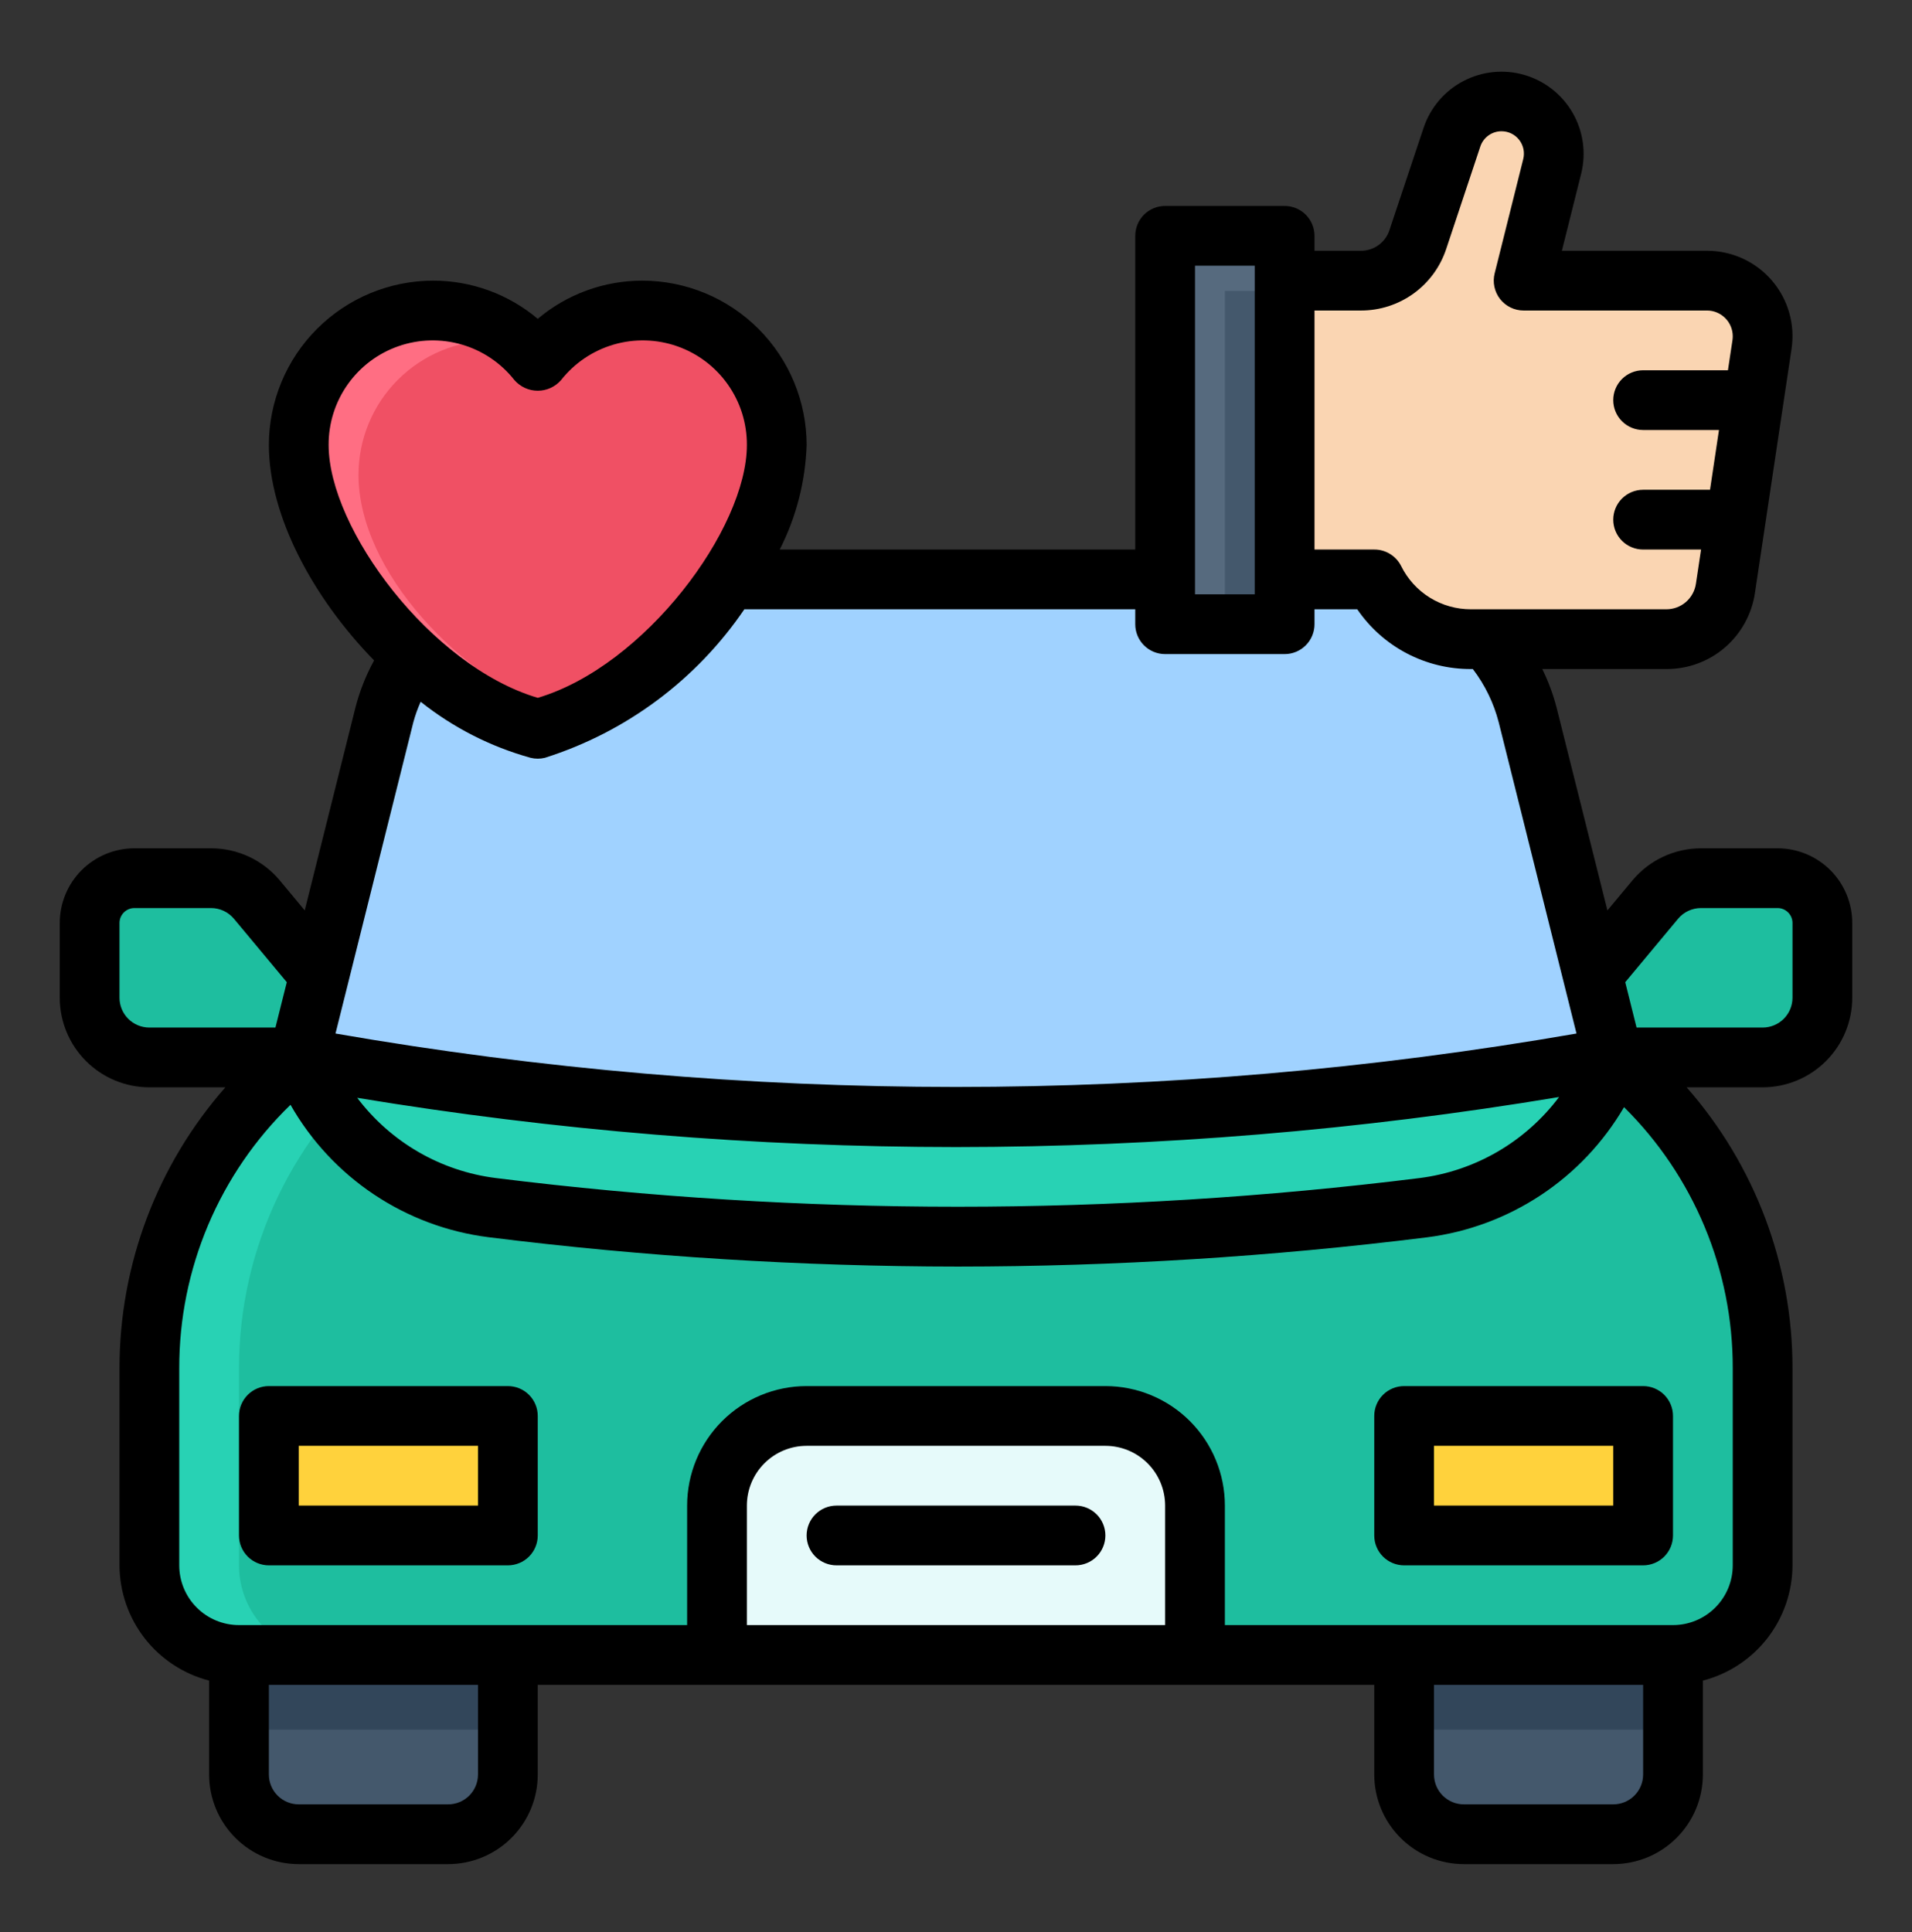 <svg width="96" height="97" viewBox="0 0 96 97" fill="none" xmlns="http://www.w3.org/2000/svg">
<rect x="0" y="0" width="96" height="97" fill="#333333" stroke="none"/>
<path d="M6.75 44.09H10.595C11.034 44.09 11.469 44.187 11.867 44.373C12.266 44.56 12.618 44.832 12.9 45.17L19.5 53.09H7.5C6.704 53.09 5.941 52.774 5.379 52.211C4.816 51.649 4.5 50.886 4.5 50.09V46.34C4.5 45.743 4.737 45.171 5.159 44.749C5.581 44.327 6.153 44.09 6.75 44.09ZM89.25 44.09H85.406C84.966 44.09 84.531 44.187 84.132 44.373C83.734 44.56 83.382 44.832 83.1 45.17L76.5 53.09H88.5C89.296 53.09 90.059 52.774 90.621 52.211C91.184 51.649 91.5 50.886 91.5 50.09V46.34C91.5 45.743 91.263 45.171 90.841 44.749C90.419 44.327 89.847 44.09 89.25 44.09Z" fill="#1EBE9F"/>
<path d="M81 53.09H15C12.66 54.962 10.772 57.336 9.473 60.036C8.175 62.736 7.501 65.694 7.5 68.69V78.59C7.5 79.784 7.974 80.928 8.818 81.772C9.662 82.616 10.806 83.09 12 83.09H84C85.194 83.09 86.338 82.616 87.182 81.772C88.026 80.928 88.5 79.784 88.5 78.59V68.69C88.499 65.694 87.825 62.736 86.527 60.036C85.228 57.336 83.34 54.962 81 53.09Z" fill="#28D2B4"/>
<path d="M88.5 78.59V68.69C88.499 65.694 87.825 62.736 86.527 60.036C85.228 57.336 83.34 54.962 81 53.09H19.5C17.16 54.962 15.272 57.336 13.973 60.036C12.675 62.736 12.001 65.694 12 68.69V78.59C12 79.784 12.474 80.928 13.318 81.772C14.162 82.616 15.306 83.09 16.5 83.09H84C85.194 83.09 86.338 82.616 87.182 81.772C88.026 80.928 88.5 79.784 88.5 78.59Z" fill="#1EBE9F"/>
<path d="M81 53.09L76.704 35.907C76.217 33.96 75.094 32.231 73.511 30.996C71.929 29.761 69.98 29.09 67.972 29.09H28.027C26.02 29.09 24.071 29.761 22.489 30.996C20.907 32.231 19.783 33.96 19.296 35.907L15 53.09L17.718 54.59L17.967 53.593C27.892 55.252 37.937 56.088 48 56.09C58.062 56.079 68.107 55.241 78.031 53.584L78.282 54.59L81 53.09Z" fill="#A0D2FF"/>
<path d="M81 53.09C70.113 55.086 59.068 56.09 48 56.09C36.968 56.09 25.958 55.091 15.105 53.108C15.879 55.11 17.18 56.866 18.87 58.191C20.559 59.515 22.576 60.358 24.705 60.63C32.464 61.6 40.276 62.087 48.096 62.09C55.91 62.087 63.717 61.601 71.471 60.633C73.562 60.368 75.546 59.553 77.221 58.272C78.895 56.989 80.199 55.286 81 53.336L81.096 53.09H81Z" fill="#54E6B4"/>
<path d="M81 53.09C70.113 55.086 59.068 56.09 48 56.09C38.211 56.089 28.438 55.303 18.775 53.739C18.024 54.403 17.322 55.121 16.675 55.888C17.623 57.182 18.824 58.27 20.206 59.085C21.588 59.901 23.121 60.426 24.712 60.63C32.469 61.6 40.279 62.087 48.096 62.09C55.91 62.087 63.716 61.601 71.47 60.633C73.562 60.368 75.546 59.553 77.22 58.272C78.894 56.989 80.199 55.286 81 53.336L81.096 53.09H81Z" fill="#28D2B4"/>
<path d="M81 92.09H73.5C72.704 92.09 71.941 91.774 71.379 91.211C70.816 90.649 70.5 89.886 70.5 89.09V83.09H84V89.09C84 89.886 83.684 90.649 83.121 91.211C82.559 91.774 81.796 92.09 81 92.09Z" fill="#44586C"/>
<path d="M70.5 83.09H84V86.84H70.5V83.09Z" fill="#32465A"/>
<path d="M12 83.09H25.5V89.09C25.5 89.886 25.184 90.649 24.621 91.211C24.059 91.774 23.296 92.09 22.5 92.09H15C14.204 92.09 13.441 91.774 12.879 91.211C12.316 90.649 12 89.886 12 89.09V83.09Z" fill="#44586C"/>
<path d="M12 83.09H25.5V86.84H12V83.09Z" fill="#32465A"/>
<path d="M13.5 71.09H25.5V77.09H13.5V71.09ZM70.5 71.09H82.5V77.09H70.5V71.09Z" fill="#FFD23C"/>
<path d="M40.5 71.09H55.5C56.694 71.09 57.838 71.564 58.682 72.408C59.526 73.252 60 74.397 60 75.59V83.09H36V75.59C36 74.397 36.474 73.252 37.318 72.408C38.162 71.564 39.306 71.09 40.5 71.09Z" fill="#E6FAFA"/>
<path d="M27 36.59C33 35.09 39 27.59 39 22.34C39.006 20.941 38.576 19.574 37.769 18.431C36.962 17.288 35.818 16.425 34.497 15.963C33.176 15.501 31.744 15.462 30.4 15.852C29.056 16.242 27.868 17.042 27 18.14C26.132 17.042 24.944 16.242 23.6 15.852C22.256 15.462 20.824 15.501 19.503 15.963C18.182 16.425 17.039 17.288 16.231 18.431C15.424 19.574 14.994 20.941 15 22.34C15 27.59 21 35.09 27 36.59Z" fill="#FF6E83"/>
<path d="M28.459 36.096C33.934 33.872 39 27.163 39 22.34C39.006 20.941 38.576 19.574 37.769 18.431C36.962 17.288 35.818 16.425 34.497 15.963C33.176 15.501 31.744 15.462 30.4 15.852C29.056 16.242 27.868 17.042 27 18.14C26.738 17.815 26.446 17.514 26.13 17.24C25.677 17.141 25.214 17.091 24.75 17.09C22.96 17.09 21.243 17.801 19.977 19.067C18.711 20.333 18 22.05 18 23.84C18 28.64 23.016 34.053 28.459 36.096Z" fill="#F05064"/>
<path d="M58.5 11.84H64.5V31.34H58.5V11.84Z" fill="#566A7E"/>
<path d="M61.5 14.609H64.5V31.34H61.5V14.609Z" fill="#44586C"/>
<path d="M88.469 17.296C88.49 17.159 88.5 17.02 88.5 16.881C88.5 16.141 88.206 15.431 87.682 14.908C87.159 14.384 86.449 14.09 85.709 14.09H76.5L77.936 8.35C78.098 7.692 77.999 6.997 77.661 6.41C77.322 5.823 76.769 5.39 76.119 5.201C75.468 5.013 74.769 5.083 74.169 5.398C73.57 5.713 73.115 6.247 72.9 6.89L71.184 12.04C70.985 12.637 70.603 13.156 70.091 13.524C69.581 13.892 68.967 14.09 68.337 14.09H64.5V29.09H69C69.451 29.991 70.144 30.75 71.001 31.279C71.858 31.809 72.846 32.09 73.854 32.09H83.667C84.385 32.09 85.078 31.833 85.622 31.365C86.166 30.897 86.525 30.25 86.632 29.54L88.469 17.296Z" fill="#FAD5B2"/>
<path d="M25.5 69.59H13.5C13.102 69.59 12.721 69.748 12.439 70.029C12.158 70.311 12 70.692 12 71.09V77.09C12 77.488 12.158 77.869 12.439 78.151C12.721 78.432 13.102 78.59 13.5 78.59H25.5C25.898 78.59 26.279 78.432 26.561 78.151C26.842 77.869 27 77.488 27 77.09V71.09C27 70.692 26.842 70.311 26.561 70.029C26.279 69.748 25.898 69.59 25.5 69.59ZM24 75.59H15V72.59H24V75.59ZM69 71.09V77.09C69 77.488 69.158 77.869 69.439 78.151C69.721 78.432 70.102 78.59 70.5 78.59H82.5C82.898 78.59 83.279 78.432 83.561 78.151C83.842 77.869 84 77.488 84 77.09V71.09C84 70.692 83.842 70.311 83.561 70.029C83.279 69.748 82.898 69.59 82.5 69.59H70.5C70.102 69.59 69.721 69.748 69.439 70.029C69.158 70.311 69 70.692 69 71.09ZM72 72.59H81V75.59H72V72.59ZM54 75.59H42C41.602 75.59 41.221 75.748 40.939 76.029C40.658 76.311 40.5 76.692 40.5 77.09C40.5 77.488 40.658 77.869 40.939 78.151C41.221 78.432 41.602 78.59 42 78.59H54C54.398 78.59 54.779 78.432 55.061 78.151C55.342 77.869 55.5 77.488 55.5 77.09C55.5 76.692 55.342 76.311 55.061 76.029C54.779 75.748 54.398 75.59 54 75.59Z" fill="black"/>
<path d="M89.25 42.59H85.406C84.747 42.59 84.097 42.736 83.5 43.015C82.904 43.295 82.377 43.702 81.956 44.209L80.707 45.709L78.159 35.54C77.985 34.867 77.742 34.214 77.436 33.59H83.667C84.746 33.596 85.791 33.211 86.609 32.506C87.426 31.802 87.962 30.826 88.116 29.758L89.952 17.517C90.044 16.907 90.004 16.284 89.833 15.69C89.662 15.097 89.365 14.547 88.962 14.079C88.559 13.612 88.059 13.236 87.498 12.979C86.936 12.722 86.326 12.589 85.709 12.59H78.421L79.391 8.714C79.646 7.681 79.493 6.589 78.962 5.666C78.431 4.744 77.563 4.062 76.541 3.764C75.52 3.467 74.422 3.575 73.479 4.068C72.535 4.561 71.819 5.4 71.48 6.409L69.76 11.564C69.661 11.863 69.47 12.122 69.215 12.306C68.96 12.491 68.653 12.59 68.338 12.59H66V11.84C66 11.442 65.842 11.061 65.561 10.779C65.279 10.498 64.898 10.34 64.5 10.34H58.5C58.102 10.34 57.721 10.498 57.439 10.779C57.158 11.061 57 11.442 57 11.84V27.59H39.15C39.98 25.96 40.441 24.168 40.5 22.34C40.498 20.153 39.628 18.056 38.081 16.509C36.534 14.962 34.437 14.092 32.25 14.09C30.329 14.09 28.469 14.769 27 16.007C25.531 14.769 23.671 14.09 21.75 14.09C19.563 14.092 17.466 14.962 15.919 16.509C14.372 18.056 13.502 20.153 13.5 22.34C13.5 25.872 15.69 29.99 18.783 33.158C18.37 33.911 18.053 34.712 17.841 35.544L15.3 45.707L14.052 44.207C13.63 43.7 13.101 43.292 12.504 43.013C11.906 42.733 11.254 42.589 10.595 42.59H6.75C5.755 42.59 4.802 42.985 4.098 43.688C3.395 44.392 3 45.346 3 46.34V50.09C3 51.283 3.474 52.428 4.318 53.272C5.162 54.116 6.307 54.59 7.5 54.59H11.316C7.888 58.487 5.998 63.5 6 68.69V78.59C6.005 79.916 6.449 81.204 7.263 82.251C8.078 83.298 9.216 84.046 10.5 84.377V89.09C10.5 90.284 10.974 91.428 11.818 92.272C12.662 93.116 13.806 93.59 15 93.59H22.5C23.694 93.59 24.838 93.116 25.682 92.272C26.526 91.428 27 90.284 27 89.09V84.59H69V89.09C69 90.284 69.474 91.428 70.318 92.272C71.162 93.116 72.306 93.59 73.5 93.59H81C82.194 93.59 83.338 93.116 84.182 92.272C85.026 91.428 85.5 90.284 85.5 89.09V84.377C86.784 84.046 87.922 83.298 88.737 82.251C89.551 81.204 89.995 79.916 90 78.59V68.69C90.002 63.5 88.112 58.487 84.684 54.59H88.5C89.694 54.59 90.838 54.116 91.682 53.272C92.526 52.428 93 51.283 93 50.09V46.34C93 45.346 92.605 44.392 91.902 43.688C91.198 42.985 90.245 42.59 89.25 42.59ZM66 15.59H68.338C69.283 15.59 70.203 15.293 70.969 14.741C71.736 14.189 72.309 13.409 72.608 12.514L74.325 7.358C74.399 7.134 74.542 6.94 74.733 6.802C74.924 6.664 75.154 6.59 75.39 6.59C75.561 6.59 75.729 6.628 75.883 6.703C76.037 6.778 76.171 6.886 76.276 7.021C76.381 7.156 76.454 7.312 76.49 7.479C76.525 7.646 76.522 7.819 76.481 7.985L75.045 13.726C74.99 13.947 74.985 14.178 75.033 14.401C75.08 14.624 75.177 14.833 75.317 15.013C75.458 15.193 75.637 15.338 75.842 15.438C76.047 15.538 76.272 15.59 76.5 15.59H85.709C86.051 15.59 86.379 15.727 86.621 15.969C86.863 16.211 87 16.539 87 16.881C87 16.946 86.996 17.01 86.987 17.073L86.758 18.59H82.5C82.102 18.59 81.721 18.748 81.439 19.029C81.158 19.311 81 19.692 81 20.09C81 20.488 81.158 20.869 81.439 21.151C81.721 21.432 82.102 21.59 82.5 21.59H86.308L85.859 24.59H82.5C82.102 24.59 81.721 24.748 81.439 25.029C81.158 25.311 81 25.692 81 26.09C81 26.488 81.158 26.869 81.439 27.151C81.721 27.432 82.102 27.59 82.5 27.59H85.409L85.15 29.312C85.097 29.667 84.918 29.992 84.646 30.227C84.374 30.461 84.026 30.59 83.667 30.59H73.854C73.126 30.592 72.411 30.389 71.792 30.006C71.172 29.622 70.673 29.073 70.35 28.419C70.225 28.169 70.032 27.959 69.793 27.812C69.555 27.665 69.28 27.588 69 27.59H66V15.59ZM60 13.34H63V29.84H60V13.34ZM16.5 22.34C16.495 21.252 16.829 20.189 17.457 19.301C18.085 18.412 18.975 17.741 20.002 17.383C21.029 17.024 22.143 16.995 23.187 17.299C24.232 17.604 25.155 18.227 25.828 19.082C25.974 19.25 26.154 19.384 26.356 19.477C26.558 19.569 26.778 19.617 27 19.617C27.222 19.617 27.442 19.569 27.644 19.477C27.846 19.384 28.026 19.25 28.172 19.082C28.845 18.227 29.768 17.604 30.813 17.299C31.857 16.995 32.971 17.024 33.998 17.383C35.025 17.741 35.915 18.412 36.543 19.301C37.171 20.189 37.505 21.252 37.5 22.34C37.5 26.553 32.364 33.447 27 35.036C21.636 33.447 16.5 26.553 16.5 22.34ZM20.751 36.27C20.847 35.915 20.971 35.568 21.122 35.233C22.752 36.531 24.627 37.488 26.636 38.045C26.875 38.105 27.125 38.105 27.364 38.045C31.442 36.752 34.967 34.127 37.373 30.59H57V31.34C57 31.738 57.158 32.119 57.439 32.401C57.721 32.682 58.102 32.84 58.5 32.84H64.5C64.898 32.84 65.279 32.682 65.561 32.401C65.842 32.119 66 31.738 66 31.34V30.59H68.147C68.78 31.518 69.632 32.277 70.627 32.8C71.622 33.323 72.73 33.594 73.854 33.59H73.95C74.559 34.387 75.001 35.299 75.251 36.27L79.155 51.89C58.539 55.466 37.461 55.466 16.845 51.89L20.751 36.27ZM78.279 55.078C77.445 56.189 76.395 57.122 75.194 57.821C73.993 58.519 72.663 58.97 71.284 59.145C55.881 61.065 40.299 61.065 24.895 59.145C23.525 58.973 22.203 58.528 21.008 57.836C19.813 57.144 18.768 56.22 17.936 55.118C27.873 56.759 37.928 57.586 48 57.59C58.145 57.584 68.272 56.744 78.279 55.078ZM7.5 51.59C7.102 51.59 6.721 51.432 6.439 51.151C6.158 50.869 6 50.488 6 50.09V46.34C6 46.141 6.079 45.95 6.22 45.81C6.36 45.669 6.551 45.59 6.75 45.59H10.595C10.815 45.59 11.032 45.638 11.231 45.731C11.431 45.825 11.607 45.961 11.748 46.13L14.4 49.312L13.829 51.59H7.5ZM24 89.09C24 89.488 23.842 89.869 23.561 90.151C23.279 90.432 22.898 90.59 22.5 90.59H15C14.602 90.59 14.221 90.432 13.939 90.151C13.658 89.869 13.5 89.488 13.5 89.09V84.59H24V89.09ZM58.5 81.59H37.5V75.59C37.5 74.794 37.816 74.031 38.379 73.469C38.941 72.906 39.704 72.59 40.5 72.59H55.5C56.296 72.59 57.059 72.906 57.621 73.469C58.184 74.031 58.5 74.794 58.5 75.59V81.59ZM82.5 89.09C82.5 89.488 82.342 89.869 82.061 90.151C81.779 90.432 81.398 90.59 81 90.59H73.5C73.102 90.59 72.721 90.432 72.439 90.151C72.158 89.869 72 89.488 72 89.09V84.59H82.5V89.09ZM87 68.69V78.59C87 79.386 86.684 80.149 86.121 80.711C85.559 81.274 84.796 81.59 84 81.59H61.5V75.59C61.5 73.999 60.868 72.473 59.743 71.347C58.617 70.222 57.091 69.59 55.5 69.59H40.5C38.909 69.59 37.383 70.222 36.257 71.347C35.132 72.473 34.5 73.999 34.5 75.59V81.59H12C11.204 81.59 10.441 81.274 9.879 80.711C9.316 80.149 9 79.386 9 78.59V68.69C8.996 66.224 9.489 63.782 10.448 61.511C11.408 59.239 12.815 57.184 14.586 55.468C15.612 57.271 17.045 58.811 18.77 59.965C20.494 61.119 22.465 61.855 24.523 62.115C32.343 63.092 40.216 63.584 48.096 63.59C55.972 63.586 63.841 63.096 71.656 62.121C73.695 61.862 75.646 61.138 77.36 60.005C79.074 58.872 80.504 57.36 81.541 55.586C83.275 57.299 84.65 59.34 85.587 61.59C86.524 63.839 87.004 66.253 87 68.69ZM90 50.09C90 50.488 89.842 50.869 89.561 51.151C89.279 51.432 88.898 51.59 88.5 51.59H82.171L81.602 49.312L84.254 46.129C84.394 45.96 84.57 45.824 84.77 45.731C84.969 45.638 85.186 45.59 85.406 45.59H89.25C89.449 45.59 89.64 45.669 89.78 45.81C89.921 45.95 90 46.141 90 46.34V50.09Z" fill="black"/>
</svg>
